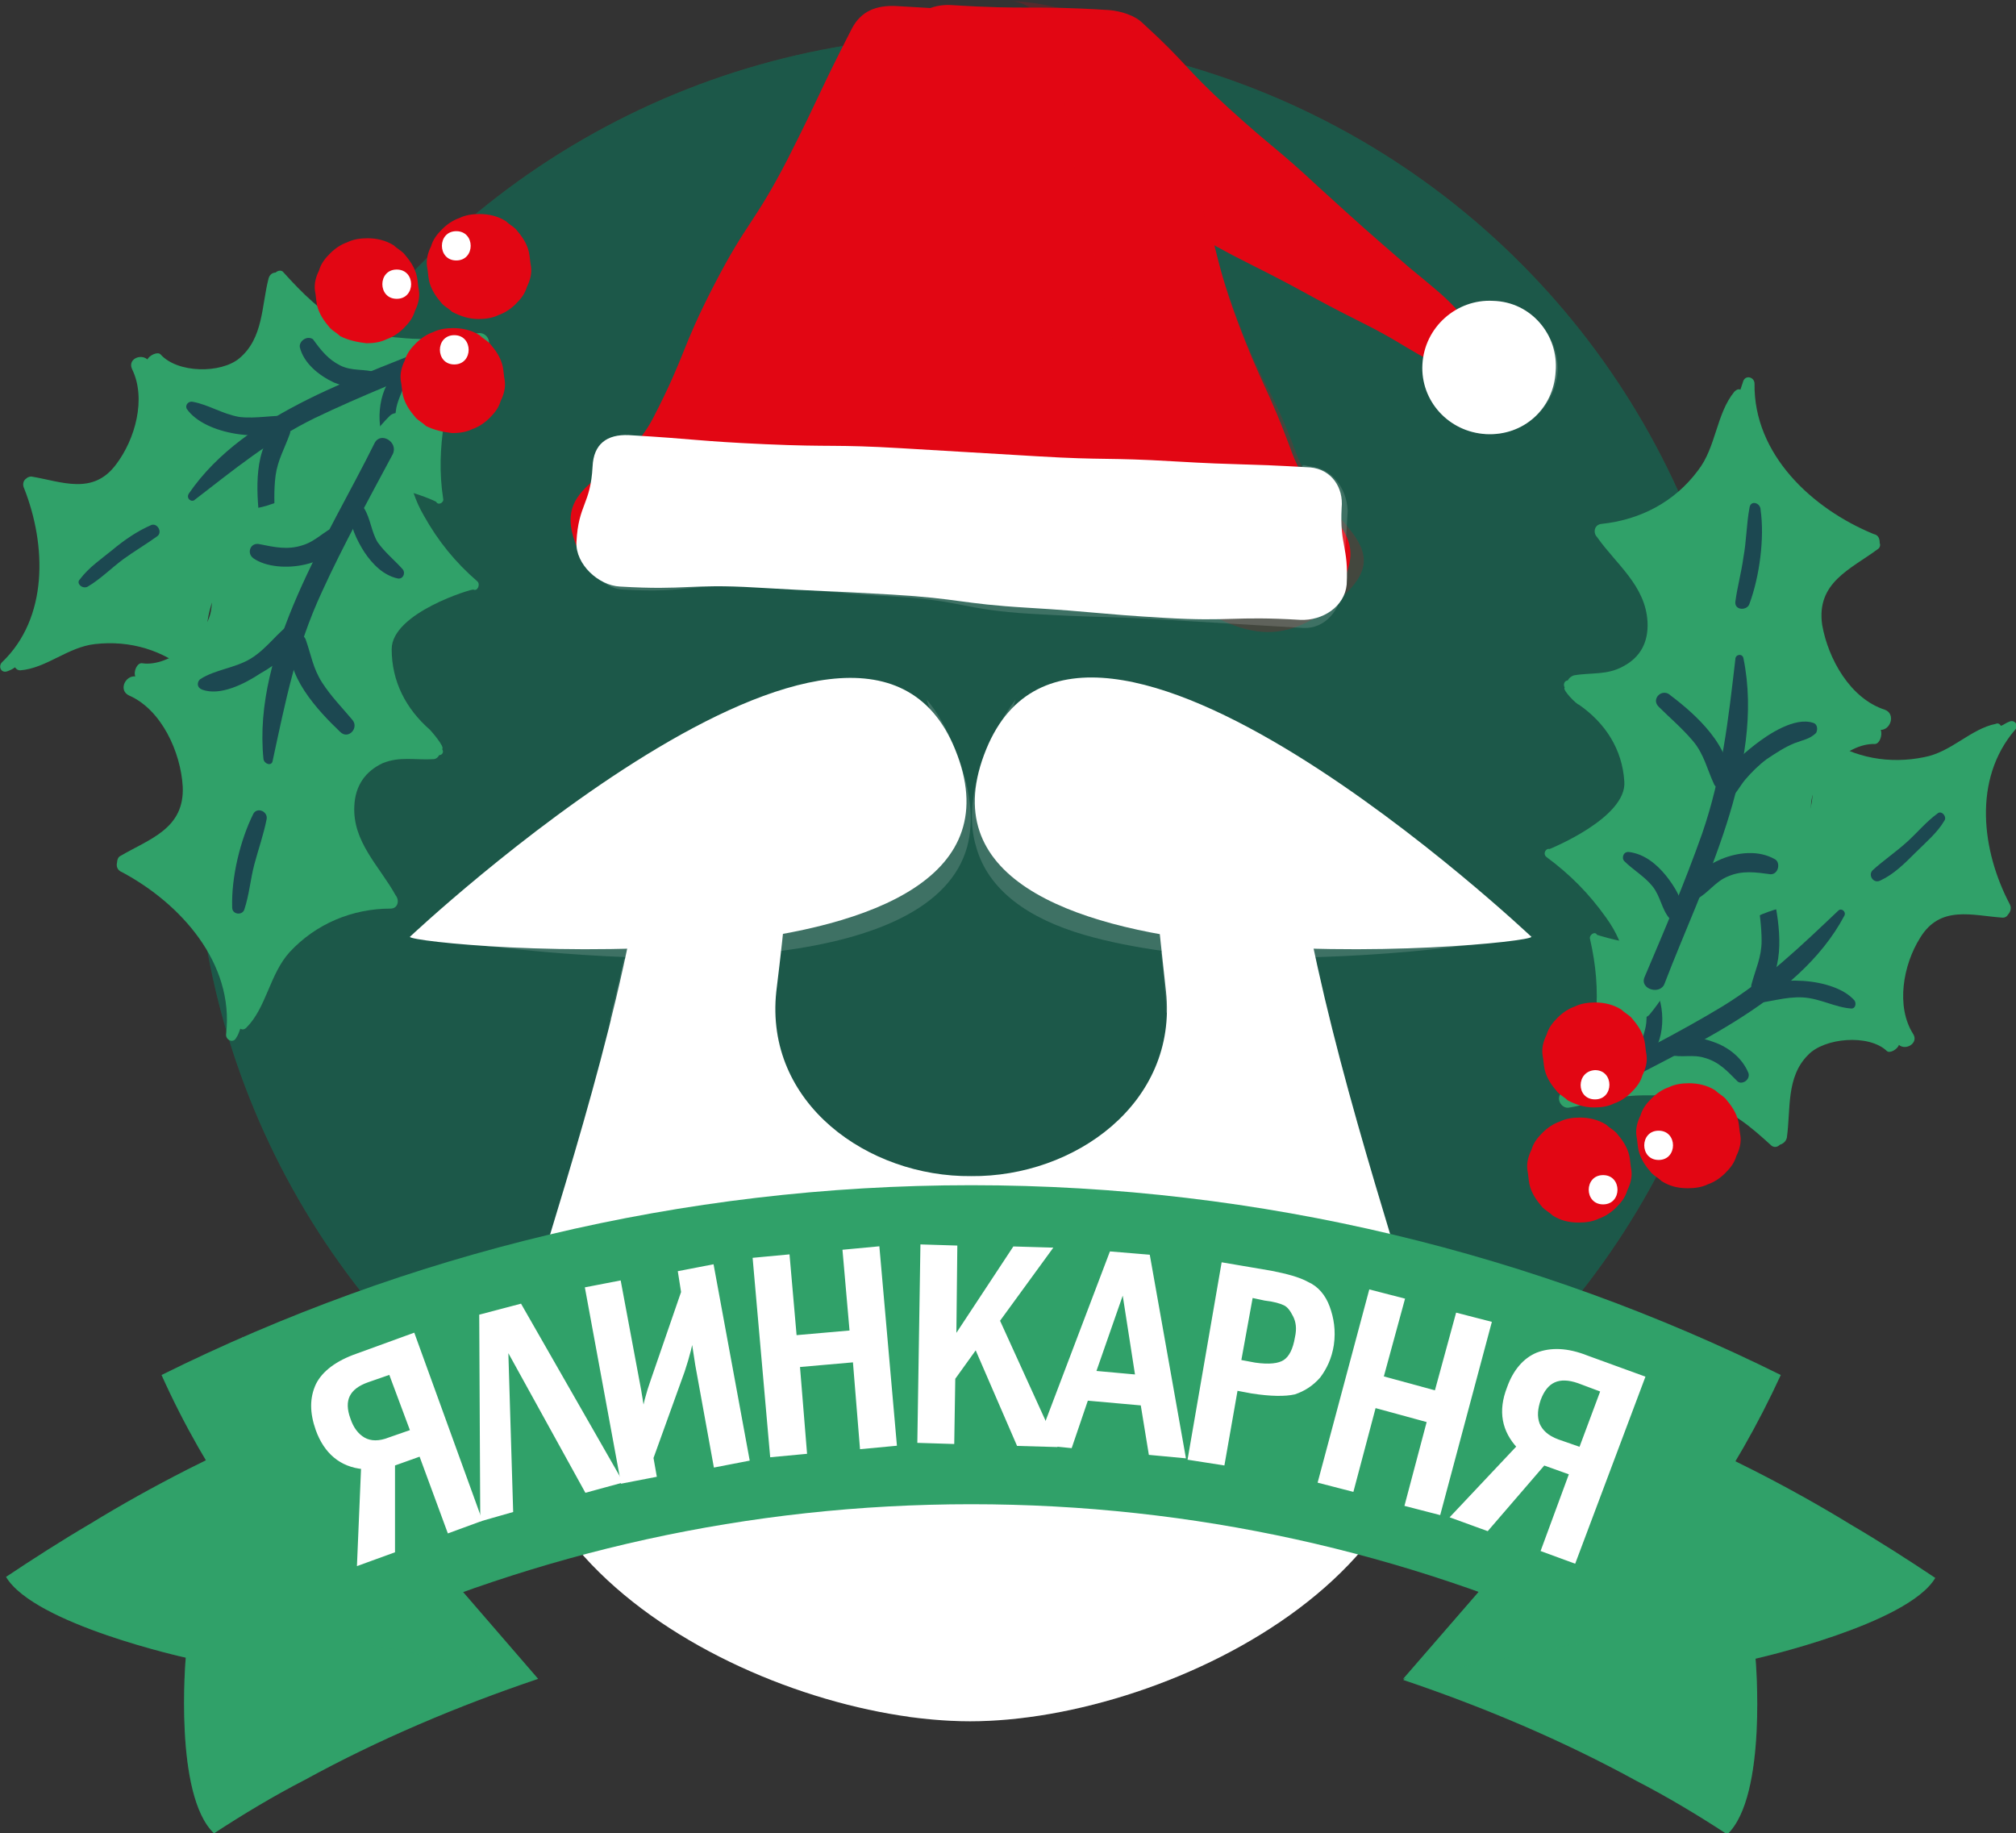 <?xml version="1.0" encoding="utf-8"?>
<!-- Generator: Adobe Illustrator 23.1.0, SVG Export Plug-In . SVG Version: 6.00 Build 0)  -->
<svg version="1.1" xmlns="http://www.w3.org/2000/svg" xmlns:xlink="http://www.w3.org/1999/xlink" x="0px" y="0px"
	 viewBox="0 0 199.7 181.6" enable-background="new 0 0 199.7 181.6" xml:space="preserve">
<rect x="0" y="0" width="199.7" height="181.6" fill="#333333" stroke="none"/>
<g id="BACKGROUND" display="none">
	<rect id="XMLID_1158_" x="-265.5" y="-253.6" display="inline" fill="#1C4851" width="500" height="500"/>
</g>
<g id="OBJECTS">
	<g>
		<g id="XMLID_1483_">
			<circle fill="#1D6942" cx="96.2" cy="80.4" r="76.9"/>
			<circle opacity="0.5" fill="#1C4851" cx="96.2" cy="80.4" r="76.9"/>
		</g>
		<g id="XMLID_2665_">
			<g id="XMLID_63_">
				<g id="XMLID_75_">
					<path id="XMLID_79_" fill="#FFFFFF" d="M113.9,80.1c0.4,7.2,0.8,10.8,1.6,18.1c1.2,11.1-9.1,18.4-19.3,18.3h0
						c-10.2,0.1-20.5-7.2-19.3-18.3c0.9-7.3,1.2-10.9,1.6-18.1c-5.6,0-8.4,0-14.1,0c-1.9,16.9-7.2,33.2-12.1,49.4
						c-8.4,24.9,23.8,41,43.8,41h0c20,0,52.2-16.1,43.8-41c-4.9-16.2-10.1-32.6-12.1-49.4C122.3,80.1,119.5,80.1,113.9,80.1z"/>
					<g id="XMLID_76_">
						<path id="XMLID_78_" fill="#FFFFFF" d="M40.6,92.8c0.2,0.9,64.4,6.8,54-18.6C85.1,50.9,40.6,92.8,40.6,92.8z"/>
						<path id="XMLID_77_" fill="#FFFFFF" d="M151.7,92.8c-0.2,0.9-64.4,6.8-54-18.6C107.3,50.8,151.7,92.8,151.7,92.8z"/>
					</g>
				</g>
				<g id="XMLID_64_" opacity="0.15">
					<path id="XMLID_74_" fill="#FFFFFF" d="M76.7,100.4c0-0.7,0-1.4,0.1-2.1c0.2-1.6,0.3-2.4,0.4-3.9c-2.5,0.3-5.2,0.5-7.8,0.6
						c-2.5,0.1-5.1,0.1-7.6,0c-0.5,2.4-0.8,3.6-1.4,6c2.7,0.1,5.5,0.2,8.2,0.1c0.1,8.3,7.9,15.3,18.7,15.5l0,0c1.5,0,3-0.1,4.4-0.3
						C82.8,114.5,76.8,107.9,76.7,100.4z"/>
					<path id="XMLID_73_" fill="#FFFFFF" d="M94.6,74.2c-0.8-2-1.7-3.6-2.8-4.9c0.8,2.3,0.8,4.5,0.3,6.4c-1.4,5-7,8.7-14.2,11.3
						c-2.4,0.9-5,1.7-7.7,2.3c-2.5,0.6-5.1,1.1-7.6,1.5c-2.8,0.5-5.5,0.8-8,1.1c-2.9,0.3-5.5,0.5-7.7,0.6c-3.9,0.2-6.3,0.2-6.3,0.2
						s1.9,0.3,5,0.7c2.3,0.3,5.1,0.6,8.4,0.9c2.4,0.2,5.1,0.4,7.9,0.5c2.5,0.1,5,0.1,7.6,0c2.7-0.1,5.3-0.3,7.8-0.6
						c9.2-1.2,16.8-4.2,18.5-10.3C96.5,81.3,96.2,78.1,94.6,74.2z"/>
					<path id="XMLID_72_" fill="#FFFFFF" d="M122.6,94.9c-2.6-0.1-5.1-0.3-7.6-0.6c0.2,1.6,0.3,2.4,0.4,3.9c0.1,0.7,0.1,1.4,0.1,2.1
						c2.6,0.3,5.3,0.5,8,0.6c1.8,9.9,4,19.8,6.3,29.6c6.1,24.4-21.2,36.5-39.9,39.6c2,0.2,4.1,0.4,6.2,0.4l0,0
						c20,0,52.2-16.1,43.8-41c-3-9.5-5.8-19-8.2-28.6c-0.6-2.4-0.9-3.6-1.4-6C127.9,95,125.3,95,122.6,94.9z"/>
					<path id="XMLID_71_" fill="#FFFFFF" d="M145.4,92.6c-4.1-0.2-9.8-0.7-15.7-1.7c-2.6-0.4-5.3-0.9-7.9-1.6
						c-2.6-0.6-5.1-1.4-7.4-2.2c-2.8-1-5.4-2.2-7.5-3.6c-3.4-2.1-5.7-4.7-6.6-7.8c-0.5-1.9-0.5-4,0.3-6.4c-1,1.3-1.9,2.9-2.8,4.9
						c-1.6,3.9-1.9,7.1-1.1,9.7c1.2,4.3,5.2,7.1,10.7,8.7c2.4,0.7,5,1.2,7.8,1.6c2.4,0.3,5,0.5,7.6,0.6c2.6,0.1,5.3,0.1,7.9,0
						c6.4-0.2,12.3-0.8,16.3-1.4c3.1-0.4,5-0.7,5-0.7S149.2,92.8,145.4,92.6z"/>
				</g>
			</g>
		</g>
		<g id="XMLID_67_">
			<g id="XMLID_261_">
				<g id="XMLID_588_">
					<path fill="#30A169" d="M173.9,164.3c0,0,1.2,13.6-2.8,17.4c-2.9-1.9-5.9-3.7-9-5.3c-7.3-4-15.1-7.3-23.1-10
						c5.3-3.4,10.2-7.5,14.5-12c3.9-4.1,7.3-8.5,10.3-13.4c6.7,2.9,13.3,6.2,19.5,10c2.9,1.7,5.7,3.5,8.4,5.3
						C189,160.9,173.9,164.3,173.9,164.3z M38.8,154.3c-3.9-4.1-7.3-8.5-10.3-13.4c-6.7,2.9-13.3,6.2-19.5,10
						c-2.9,1.7-5.7,3.5-8.4,5.3c2.8,4.7,17.8,8,17.8,8s-1.2,13.6,2.8,17.4c2.9-1.9,5.9-3.7,9-5.3c7.3-4,15.1-7.3,23.1-10
						C48,162.9,43.1,158.9,38.8,154.3z"/>
					<g opacity="0.2">
						<path fill="#30A169" d="M173.9,164.3c0,0,1.2,13.6-2.8,17.4c-2.9-1.9-5.9-3.7-9-5.3c-7.3-4-15.1-7.3-23.1-10
							c5.3-3.4,10.2-7.5,14.5-12c3.9-4.1,7.3-8.5,10.3-13.4c6.7,2.9,13.3,6.2,19.5,10c2.9,1.7,5.7,3.5,8.4,5.3
							C189,160.9,173.9,164.3,173.9,164.3z M38.8,154.3c-3.9-4.1-7.3-8.5-10.3-13.4c-6.7,2.9-13.3,6.2-19.5,10
							c-2.9,1.7-5.7,3.5-8.4,5.3c2.8,4.7,17.8,8,17.8,8s-1.2,13.6,2.8,17.4c2.9-1.9,5.9-3.7,9-5.3c7.3-4,15.1-7.3,23.1-10
							C48,162.9,43.1,158.9,38.8,154.3z"/>
					</g>
				</g>
				<g id="XMLID_378_">
					<polygon fill="#30A169" points="24,132.4 34.3,162.4 53.3,166.3 					"/>
					<polygon opacity="0.3" fill="#30A169" points="24,132.4 34.3,162.4 53.3,166.3 					"/>
					<polygon opacity="0.3" fill="#30A169" points="24,132.4 34.3,162.4 53.3,166.3 					"/>
				</g>
				<g id="XMLID_372_">
					<polygon fill="#30A169" points="168.4,132.4 158.1,162.4 139,166.3 					"/>
					<polygon opacity="0.3" fill="#30A169" points="168.4,132.4 158.1,162.4 139,166.3 					"/>
					<polygon opacity="0.3" fill="#30A169" points="168.4,132.4 158.1,162.4 139,166.3 					"/>
				</g>
				<path id="XMLID_262_" fill="#30A169" d="M34.3,162.4c18.9-8.6,39.8-13.4,61.9-13.4c22.1,0,43,4.8,61.9,13.4
					c7.6-7.5,13.8-16.4,18.3-26.2c-24.2-12-51.4-18.8-80.2-18.8c-28.8,0-56,6.8-80.2,18.8C20.4,146,26.7,154.9,34.3,162.4z"/>
			</g>
			<g>
				<path fill="#FFFFFF" stroke="#FFFFFF" stroke-width="0.457" stroke-miterlimit="10" d="M47.5,150.5l-3,1.1l-2.8-7.6l-2.8,1
					l0,8.6l-3.3,1.2l0.4-9.5c-2.2-0.2-3.7-1.5-4.5-3.7c-0.6-1.7-0.6-3.1,0-4.4c0.6-1.2,1.9-2.2,3.9-2.9l5.5-2L47.5,150.5z
					 M36.4,136.7c-2,0.7-2.6,2-1.9,3.9c0.3,0.9,0.8,1.6,1.5,2s1.6,0.4,2.6,0l2.3-0.8l-2.2-5.9L36.4,136.7z"/>
				<path fill="#FFFFFF" stroke="#FFFFFF" stroke-width="0.457" stroke-miterlimit="10" d="M50.6,149.6l-2.8,0.8l-0.1-20l3.8-1
					l9.9,17.3l-3.3,0.9l-8-14.5L50.6,149.6z"/>
				<path fill="#FFFFFF" stroke="#FFFFFF" stroke-width="0.457" stroke-miterlimit="10" d="M64.5,144.4l0.3,1.7l-3.1,0.6l-3.5-19
					l3.1-0.6l2,10.7c0,0.1,0.2,1,0.4,2.7c0.2-1.2,0.5-2.4,1-3.8l3-8.7l-0.3-1.9l3.1-0.6l3.5,19l-3.1,0.6l-1.8-9.9
					c0-0.1-0.2-1.2-0.5-3.3c-0.2,1.2-0.5,2.4-1,3.9L64.5,144.4z"/>
				<path fill="#FFFFFF" stroke="#FFFFFF" stroke-width="0.457" stroke-miterlimit="10" d="M74.8,124.8l3.2-0.3l0.7,8l5.7-0.5
					l-0.7-8l3.2-0.3l1.7,19.3l-3.2,0.3l-0.7-8.6l-5.7,0.5l0.7,8.6l-3.2,0.3L74.8,124.8z"/>
				<path fill="#FFFFFF" stroke="#FFFFFF" stroke-width="0.457" stroke-miterlimit="10" d="M91.4,123.5l3.2,0.1l-0.1,9.2l6-9.1
					l3.4,0.1l-5.1,7l5.6,12.3l-3.5-0.1l-4.2-9.7l-2.3,3.2l-0.1,6.3l-3.2-0.1L91.4,123.5z"/>
				<path fill="#FFFFFF" stroke="#FFFFFF" stroke-width="0.457" stroke-miterlimit="10" d="M110.1,124.2l3.6,0.3l3.5,19.7l-3.2-0.3
					l-0.8-4.9l-5.6-0.5l-1.6,4.7l-3-0.3L110.1,124.2z M112.7,136.4l-1.4-9l-3,8.6L112.7,136.4z"/>
				<path fill="#FFFFFF" stroke="#FFFFFF" stroke-width="0.457" stroke-miterlimit="10" d="M121.2,125.3l4.7,0.8
					c1.5,0.3,2.7,0.6,3.6,1.1c0.9,0.4,1.6,1.2,2,2.3s0.6,2.3,0.4,3.7c-0.2,1.3-0.7,2.3-1.3,3.1c-0.7,0.8-1.5,1.3-2.4,1.6
					c-0.9,0.2-2.3,0.2-4.2-0.1l-1.6-0.3l-1.3,7.4l-3.2-0.5L121.2,125.3z M123.9,128.3l-1.2,6.6l1.6,0.3c1.4,0.2,2.4,0.1,3-0.3
					c0.6-0.4,1-1.2,1.2-2.4c0.2-0.9,0.1-1.6-0.2-2.2c-0.3-0.6-0.6-1-1-1.2c-0.4-0.2-1.1-0.4-2-0.5L123.9,128.3z"/>
				<path fill="#FFFFFF" stroke="#FFFFFF" stroke-width="0.457" stroke-miterlimit="10" d="M135.8,128l3.1,0.8l-2.1,7.7l5.5,1.5
					l2.1-7.7l3.1,0.8l-5,18.7l-3.1-0.8l2.2-8.3l-5.5-1.5l-2.2,8.3l-3.1-0.8L135.8,128z"/>
				<path fill="#FFFFFF" stroke="#FFFFFF" stroke-width="0.457" stroke-miterlimit="10" d="M155.9,154.6l-3-1.1l2.8-7.6l-2.8-1
					l-5.6,6.5l-3.3-1.2l6.5-6.9c-1.5-1.6-1.9-3.5-1-5.8c0.6-1.7,1.6-2.8,2.8-3.3c1.3-0.5,2.9-0.5,4.9,0.3l5.5,2L155.9,154.6z
					 M156.4,136.8c-2-0.7-3.3-0.1-4,1.8c-0.3,0.9-0.4,1.7-0.1,2.5c0.3,0.7,0.9,1.3,2,1.7l2.3,0.8l2.2-5.9L156.4,136.8z"/>
			</g>
		</g>
		<g id="XMLID_137_">
			<g>
				<g id="XMLID_91_">
					<path fill="#E20613" d="M147.6,35.1c0.8,1.2,0.2,2.5-1.2,2.2c-6.1-1.6-5.8-2.5-11.4-5.3c-5.6-2.8-5.5-3-11.1-5.8
						c-5.6-2.8-5.4-3.2-11.1-6c-5.6-2.8-5.5-3-11.2-5.8c-5.6-2.8-6-2.1-11.4-5.3c-0.7-0.4-0.1-0.9-0.5-1.7c-1.7-3.4,0.7-7.1,4.5-6.9
						c7.8,0.5,7.8,0,15.7,0.5c1.1,0.1,2.5,0.5,3.3,1.3c4.4,4,4.1,4.4,8.5,8.4c4.4,4,4.6,3.8,9,7.9c4.4,4,4.4,4,8.9,7.9
						C144.1,30.2,144.2,30.2,147.6,35.1z"/>
				</g>
				<g id="XMLID_90_">
					<path fill="#E20613" d="M108.3,1.7c-9.7-0.6-9.7-0.5-19.5-1.1c-2-0.1-3.5,0.5-4.4,2.2c-3.3,6.4-3.1,6.5-6.4,13
						c-3.3,6.4-4,6.1-7.3,12.5c-3.3,6.4-2.7,6.7-6,13.1c-3.3,6.4-10.4,6.2-7.5,12.9c2.5,5.8,6.8,0.2,13,0.6
						c6.3,0.4,6.3,0.6,12.5,0.9c6.3,0.4,6.3,0.3,12.5,0.7c6.3,0.4,6.3,0.1,12.6,0.5c6.3,0.4,6.3,0.4,12.5,0.7
						c6.3,0.4,9.1,6.1,12.3,0.7c3.6-6.2-2-6.7-4.6-13.5c-2.5-6.8-3-6.6-5.5-13.3c-2.5-6.8-1.7-7.1-4.3-13.8
						c-2.5-6.8-3.2-6.5-5.7-13.3C112,2.5,110.3,1.8,108.3,1.7z"/>
				</g>
				<g id="XMLID_89_" opacity="0.2">
					<path fill="#E20613" d="M112.9,4.3c-0.7-1.8-2.5-2.9-4.5-3.1c-4.1-0.2-4.1-0.9-8.3-1.1c2,0.1,3.6,1.9,4.3,3.8
						c1.5,6.7,0.8,6.8,2.2,13.5c1.3,6.7,1.7,6.6,3,13.3c1.3,6.7,1.5,6.7,2.8,13.4c1.3,6.7-3,9.7,2.6,13.6c7.3,5.2,11.8,7.3,18.3,1.1
						c5.2-5-2.3-7.1-4.9-13.9c-2.5-6.8-3.3-6.5-5.8-13.2c-2.5-6.8-2-7-4.5-13.8C115.6,11,115.4,11.1,112.9,4.3z"/>
				</g>
				<g id="XMLID_88_">
					<path fill="#FFFFFF" d="M129.8,46.3c-6.7-0.4-6.7-0.2-13.5-0.6c-6.7-0.4-6.8-0.1-13.5-0.5c-6.7-0.4-6.7-0.4-13.5-0.8
						c-6.7-0.4-6.8-0.1-13.5-0.4s-6.7-0.5-13.5-0.9c-2.2-0.1-3.5,0.9-3.6,3.1c-0.2,3.8-1.4,3.7-1.6,7.5c-0.1,2.2,2.2,4.3,4.3,4.4
						c6.7,0.4,6.8-0.3,13.5,0.1c6.7,0.4,6.7,0.3,13.5,0.7c6.7,0.4,6.7,0.9,13.4,1.3c6.7,0.4,6.7,0.6,13.5,1
						c6.7,0.4,6.8-0.2,13.5,0.2c2.2,0.1,4.4-1.3,4.6-3.5c0.2-3.8-0.7-3.8-0.5-7.6C133.1,48.3,131.9,46.5,129.8,46.3z"/>
				</g>
				<g id="XMLID_87_">
					<path opacity="0.15" fill="#FFFFFF" d="M129.8,46.2c-0.3,0-0.8-0.3-0.8,0c-0.5,3.4-0.4,3.5-0.6,7c-0.1,2.2-1.6,4.3-3.8,4.2
						c-6.7-0.4-6.6-1.2-13.3-1.6c-6.7-0.4-6.7-0.4-13.3-0.8c-6.7-0.4-6.6-0.7-13.3-1.1c-6.7-0.4-6.7,0.4-13.4,0s-6.7-0.8-13.3-0.8
						c-0.3,0-0.1,0.3-0.1,0.6c-0.1,2.2,1.6,4.6,3.8,4.7c6.7,0.4,6.8-0.7,13.5-0.3c6.7,0.4,6.7,0.6,13.5,1c6.7,0.4,6.7,1.3,13.4,1.7
						c6.7,0.4,6.8,0.2,13.5,0.6s6.7,0.4,13.5,0.8c2.2,0.1,3.7-1.8,3.9-4c0.2-3.8,0.3-3.8,0.5-7.6C133.4,48.3,131.9,46.4,129.8,46.2z
						"/>
				</g>
				<g id="XMLID_86_">
					<path fill="#FFFFFF" d="M154.1,36.8c-0.2,3.7-3.2,6.4-6.9,6.2c-3.7-0.2-6.5-3.3-6.3-6.9c0.2-3.7,3.4-6.5,7-6.3
						C151.7,29.9,154.4,33.2,154.1,36.8z"/>
				</g>
				<g id="XMLID_85_" opacity="0.15">
					<path fill="#FFFFFF" d="M151.3,31c0.5,1,0.9,2.1,0.8,3.3c-0.2,3.7-3.4,6.4-7.1,6.2c-1.2-0.1-2.3-0.5-3.2-1.1c1,2,3,3.4,5.4,3.6
						c3.7,0.2,6.8-2.6,7.1-6.2C154.4,34.4,153.2,32.3,151.3,31z"/>
				</g>
			</g>
		</g>
		<g>
			<g id="XMLID_2065_">
				<g id="XMLID_2750_">
					<path fill="#30A169" d="M28.1,27c-0.2-0.3-0.6-0.2-0.8,0c-0.3,0-0.6,0.2-0.7,0.6c-0.7,2.7-0.5,5.9-2.9,7.9
						c-1.8,1.5-6.1,1.5-7.8-0.4c-0.3-0.3-1.1,0.1-1.3,0.5c-0.7-0.6-2,0-1.5,1c1.4,2.9,0.3,6.9-1.6,9.4c-2.3,3.1-5.4,1.7-8.4,1.2
						c-0.2,0-0.4,0.1-0.5,0.2c-0.3,0.2-0.4,0.6-0.2,1C4.6,54,4.8,61.2,0.2,65.6c-0.4,0.4-0.1,1.1,0.5,0.9c0.3-0.1,0.5-0.2,0.8-0.4
						c0.1,0.2,0.3,0.3,0.5,0.3c2.6-0.2,4.7-2.3,7.4-2.6c3.5-0.4,6.8,0.6,9.5,2.9c0.5,0.4,1.1-0.1,1.1-0.6c0,0,0,0,0,0
						c0.6-3,0.1-6.2,2.3-8.6c1.2-1.3,2.7-1.7,4.4-1.2c1.6,0.5,2.4,1.7,3.7,2.7c0.2,0.2,0.5,0.2,0.7,0.1c0.2,0.2,0.6,0.1,0.6-0.2
						c0.3,0.1,0.3-1.9,0.3-2c-0.5-2.9,0.1-5.5,2.1-7.8c2.2-2.5,9,0.5,9.1,0.6c0.2,0.4,0.8,0.1,0.7-0.3c-0.4-2.6-0.3-5,0.1-7.6
						c0.6-3.2,2.2-5,4.2-7.3c0.6-0.6,0-1.6-0.8-1.5c-0.7,0.1-1.4,0.2-2.1,0.3c-0.2-0.4-0.8-0.6-1.1-0.3c-1.1,0.9-4,0.5-5.2,0.4
						c-1.6-0.2-3.1-0.5-4.6-1.1C31.8,30.9,30,29.1,28.1,27z"/>
				</g>
				<g id="XMLID_2748_">
					<g>
						<path fill="#1C4851" d="M19.3,49.5c3.9-3,7.4-5.9,11.9-8.1c4.6-2.2,9.4-4.1,14.1-6c1.3-0.5,0.5-2.3-0.7-1.8
							c-8.7,3.7-20.3,7.1-25.9,15.3C18.4,49.4,19,49.8,19.3,49.5L19.3,49.5z"/>
					</g>
				</g>
				<g id="XMLID_2746_">
					<g>
						<path fill="#1C4851" d="M8.7,58.1c1.2-0.7,2.3-1.8,3.5-2.7c1.1-0.8,2.3-1.5,3.4-2.3c0.5-0.4,0-1.3-0.6-1.1
							c-1.4,0.6-2.7,1.5-3.9,2.5c-1.1,0.9-2.3,1.7-3.2,2.9C7.5,57.8,8.2,58.4,8.7,58.1L8.7,58.1z"/>
					</g>
				</g>
				<g id="XMLID_2743_">
					<g>
						<path fill="#1C4851" d="M18.5,40.5c1.8,2.6,7.8,3.4,10.4,1.8c0.5-0.3,0.3-1.1-0.3-1.1c-1.6-0.1-3.2,0.3-4.9,0.1
							c-1.7-0.3-3-1.2-4.6-1.5C18.7,39.7,18.3,40.1,18.5,40.5L18.5,40.5z"/>
					</g>
				</g>
				<g id="XMLID_2115_">
					<g>
						<path fill="#1C4851" d="M29.7,34.4c0.4,1.6,1.9,2.8,3.4,3.5c1.3,0.5,3.3,1,4.4-0.1c0.3-0.3,0.1-0.7-0.2-0.9
							c-1.2-0.4-2.4-0.1-3.6-0.7c-1.2-0.6-1.9-1.5-2.7-2.6C30.4,33.2,29.6,33.8,29.7,34.4L29.7,34.4z"/>
					</g>
				</g>
				<g id="XMLID_2111_">
					<g>
						<path fill="#1C4851" d="M27.2,51.4c0-1.4-0.1-2.8,0.1-4.3c0.2-1.5,0.9-2.7,1.4-4.1c0.3-0.7-0.7-1.1-1.2-0.7
							c-2.4,2-2.1,6.4-1.8,9.1C25.7,52.4,27.2,52.4,27.2,51.4L27.2,51.4z"/>
					</g>
				</g>
				<g id="XMLID_2107_">
					<g>
						<path fill="#1C4851" d="M39.3,44c-0.1-1.1-0.3-2.2-0.1-3.2c0.1-1.1,0.7-2,1-3.1c0.2-0.6-0.6-1-1.1-0.6c-1.7,1.5-2,5.4-0.7,7.2
							C38.7,44.6,39.4,44.5,39.3,44L39.3,44z"/>
					</g>
				</g>
			</g>
			<g id="XMLID_1689_">
				<g id="XMLID_2053_">
					<path fill="#30A169" d="M18.5,50.2c-0.4,0-0.6,0.3-0.6,0.6c-0.3,0.2-0.4,0.6-0.2,1c1.4,2.8,3.8,5.3,3.2,8.7
						c-0.4,2.5-4.1,5.6-6.8,5.2c-0.5-0.1-0.9,0.8-0.7,1.3c-1-0.1-1.7,1.4-0.6,1.9c3.2,1.4,5.1,5.6,5.3,9c0.2,4.2-3.3,5.2-6.2,6.9
						c-0.2,0.1-0.3,0.4-0.3,0.6c-0.1,0.4,0,0.8,0.5,1c5.8,3.1,11.1,9,10.3,16c-0.1,0.6,0.7,1,1,0.4c0.2-0.3,0.3-0.6,0.4-0.9
						c0.2,0.1,0.4,0.1,0.6-0.1c2-2,2.3-5.3,4.3-7.5c2.6-2.8,6.2-4.3,10-4.3c0.7,0,0.9-0.8,0.5-1.3c0,0,0,0,0,0
						c-1.6-2.9-4.3-5.3-4.1-8.9c0.1-2,1.1-3.4,2.8-4.2c1.7-0.7,3.2-0.3,5-0.4c0.3,0,0.5-0.2,0.6-0.4c0.3,0,0.5-0.3,0.3-0.6
						c0.3-0.2-1.1-1.8-1.2-1.9c-2.4-2.1-3.8-4.8-3.8-8c0-3.6,8-6,8.1-5.9c0.4,0.2,0.7-0.5,0.4-0.8c-2.2-1.9-3.9-4-5.3-6.5
						c-1.8-3.1-1.7-5.7-1.6-9.2c0-0.9-1.2-1.3-1.8-0.7c-0.6,0.6-1.1,1.2-1.6,1.8c-0.5-0.2-1.1,0.1-1.2,0.6c-0.3,1.5-3,3.2-4.1,4
						c-1.4,1-3,1.8-4.7,2.3C24.3,50.9,21.5,50.5,18.5,50.2z"/>
				</g>
				<g id="XMLID_2042_">
					<g>
						<path fill="#1C4851" d="M27,75.4c1.3-6,2.3-11.2,4.9-16.8c2.1-4.6,4.6-9.1,7-13.6c0.6-1.2-1.2-2.3-1.8-1.1
							c-4.6,9.3-12.1,20.5-11,31.3C26.2,75.7,26.9,75.9,27,75.4L27,75.4z"/>
					</g>
				</g>
				<g id="XMLID_2041_">
					<g>
						<path fill="#1C4851" d="M24.2,90.1c0.5-1.5,0.6-3,1-4.5c0.4-1.5,0.9-2.9,1.2-4.4c0.2-0.8-0.9-1.3-1.3-0.6
							c-1.3,2.6-2.2,6.3-2.1,9.3C23,90.6,24,90.7,24.2,90.1L24.2,90.1z"/>
					</g>
				</g>
				<g id="XMLID_1864_">
					<g>
						<path fill="#1C4851" d="M20,68.3c1.8,0.7,4.3-0.6,5.8-1.6c1.6-0.9,3.8-2.5,4.2-4.4c0.1-0.5-0.5-1.1-1-0.7
							c-1.5,1-2.5,2.6-4.1,3.6c-1.6,1-3.6,1.1-5.1,2.1C19.5,67.6,19.5,68.1,20,68.3L20,68.3z"/>
					</g>
				</g>
				<g id="XMLID_1706_">
					<g>
						<path fill="#1C4851" d="M25.1,55.3c2.4,1.7,8.5,0.8,8.9-2.7c0-0.3-0.4-0.7-0.7-0.5c-1.2,0.5-2,1.5-3.3,1.9
							c-1.5,0.5-2.8,0.2-4.3-0.1C24.8,53.7,24.4,54.8,25.1,55.3L25.1,55.3z"/>
					</g>
				</g>
				<g id="XMLID_1701_">
					<g>
						<path fill="#1C4851" d="M34.9,71.3c-1-1.2-2.1-2.3-3-3.7c-0.9-1.4-1.1-2.8-1.6-4.2c-0.2-0.7-1.3-0.8-1.5,0
							c-0.7,3.4,2.7,7,4.9,9.1C34.5,73.3,35.6,72.1,34.9,71.3L34.9,71.3z"/>
					</g>
				</g>
				<g id="XMLID_1698_">
					<g>
						<path fill="#1C4851" d="M39.9,56.4c-0.8-0.9-1.8-1.7-2.5-2.7c-0.6-1-0.7-2.3-1.3-3.3c-0.3-0.5-1.1-0.4-1.3,0.2
							c-0.3,1.3,0.6,3,1.3,4.1c0.8,1.2,1.9,2.3,3.3,2.6C39.9,57.4,40.2,56.8,39.9,56.4L39.9,56.4z"/>
					</g>
				</g>
			</g>
			<g id="XMLID_2066_">
				<g id="XMLID_2755_">
					<g>
						<path fill="#E20613" d="M36.3,34c0.7,0,1.4-0.1,2-0.4c0.6-0.2,1.2-0.6,1.7-1.1c0.5-0.5,0.9-1,1.1-1.7c0.3-0.6,0.5-1.3,0.4-2
							c-0.1-0.5-0.1-0.9-0.2-1.4c-0.2-0.9-0.7-1.6-1.3-2.3c-0.3-0.3-0.7-0.5-1-0.8c-0.8-0.5-1.7-0.7-2.6-0.7c-0.7,0-1.4,0.1-2,0.4
							c-0.6,0.2-1.2,0.6-1.7,1.1c-0.5,0.5-0.9,1-1.1,1.7c-0.3,0.6-0.5,1.3-0.4,2c0.1,0.5,0.1,0.9,0.2,1.4c0.2,0.9,0.7,1.6,1.3,2.3
							c0.3,0.3,0.7,0.5,1,0.8C34.5,33.7,35.4,33.9,36.3,34L36.3,34z"/>
					</g>
				</g>
				<g id="XMLID_2754_">
					<g>
						<path fill="#FFFFFF" d="M39.3,29.6c1.9,0,1.9-2.9,0-2.9C37.4,26.7,37.4,29.6,39.3,29.6L39.3,29.6z"/>
					</g>
				</g>
			</g>
			<g id="XMLID_2769_">
				<g id="XMLID_2781_">
					<g>
						<path fill="#E20613" d="M47.4,31.6c0.7,0,1.4-0.1,2-0.4c0.6-0.2,1.2-0.6,1.7-1.1c0.5-0.5,0.9-1,1.1-1.7c0.3-0.6,0.5-1.3,0.4-2
							c-0.1-0.5-0.1-0.9-0.2-1.4c-0.2-0.9-0.7-1.6-1.3-2.3c-0.3-0.3-0.7-0.5-1-0.8c-0.8-0.5-1.7-0.7-2.6-0.7c-0.7,0-1.4,0.1-2,0.4
							c-0.6,0.2-1.2,0.6-1.7,1.1c-0.5,0.5-0.9,1-1.1,1.7c-0.3,0.6-0.5,1.3-0.4,2c0.1,0.5,0.1,0.9,0.2,1.4c0.2,0.9,0.7,1.6,1.3,2.3
							c0.3,0.3,0.7,0.5,1,0.8C45.6,31.3,46.4,31.6,47.4,31.6L47.4,31.6z"/>
					</g>
				</g>
				<g id="XMLID_2778_">
					<g>
						<path fill="#FFFFFF" d="M45.2,25.8c1.9,0,1.9-2.9,0-2.9C43.3,22.9,43.3,25.8,45.2,25.8L45.2,25.8z"/>
					</g>
				</g>
			</g>
			<g id="XMLID_1443_">
				<g id="XMLID_2775_">
					<g>
						<path fill="#E20613" d="M44.8,42.9c0.7,0,1.4-0.1,2-0.4c0.6-0.2,1.2-0.6,1.7-1.1c0.5-0.5,0.9-1,1.1-1.7c0.3-0.6,0.5-1.3,0.4-2
							c-0.1-0.5-0.1-0.9-0.2-1.4c-0.2-0.9-0.7-1.6-1.3-2.3c-0.3-0.3-0.7-0.5-1-0.8c-0.8-0.5-1.7-0.7-2.6-0.7c-0.7,0-1.4,0.1-2,0.4
							c-0.6,0.2-1.2,0.6-1.7,1.1c-0.5,0.5-0.9,1-1.1,1.7c-0.3,0.6-0.5,1.3-0.4,2c0.1,0.5,0.1,0.9,0.2,1.4c0.2,0.9,0.7,1.6,1.3,2.3
							c0.3,0.3,0.7,0.5,1,0.8C43,42.6,43.9,42.8,44.8,42.9L44.8,42.9z"/>
					</g>
				</g>
				<g id="XMLID_2773_">
					<g>
						<path fill="#FFFFFF" d="M45,36.1c1.9,0,1.9-2.9,0-2.9C43.1,33.2,43.1,36.1,45,36.1L45,36.1z"/>
					</g>
				</g>
			</g>
		</g>
		<g>
			<g id="XMLID_2929_">
				<g id="XMLID_2964_">
					<path fill="#30A169" d="M175.5,113.5c0.3,0.2,0.6,0.1,0.8-0.1c0.3-0.1,0.6-0.3,0.7-0.7c0.4-2.8-0.1-6,2.1-8.2
						c1.6-1.7,6-2.1,7.8-0.4c0.3,0.3,1.1-0.2,1.2-0.6c0.7,0.6,2-0.2,1.4-1.1c-1.7-2.7-1-6.8,0.7-9.5c2-3.3,5.2-2.2,8.2-2
						c0.2,0,0.4-0.1,0.5-0.3c0.2-0.2,0.4-0.6,0.2-1c-2.8-5.3-3.7-12.4,0.5-17.3c0.4-0.4,0-1.1-0.6-0.8c-0.3,0.1-0.5,0.3-0.8,0.4
						c-0.1-0.2-0.3-0.3-0.5-0.2c-2.5,0.5-4.4,2.8-7.1,3.3c-3.4,0.7-6.9,0.1-9.8-1.9c-0.5-0.4-1.1,0.2-1.1,0.7c0,0,0,0,0,0
						c-0.3,3,0.5,6.1-1.5,8.8c-1.1,1.4-2.6,2-4.3,1.7c-1.7-0.3-2.6-1.5-3.9-2.3c-0.2-0.1-0.5-0.1-0.7,0c-0.2-0.1-0.6,0-0.6,0.3
						c-0.3,0-0.1,1.9-0.1,2c0.7,2.8,0.4,5.5-1.3,8c-1.9,2.7-9.1,0.3-9.1,0.3c-0.2-0.4-0.8,0-0.7,0.4c0.6,2.6,0.8,5,0.6,7.6
						c-0.3,3.3-1.7,5.2-3.5,7.7c-0.5,0.7,0.2,1.6,0.9,1.4c0.7-0.1,1.4-0.3,2.1-0.5c0.2,0.4,0.8,0.5,1.2,0.2c1-1,3.9-0.9,5.1-0.9
						c1.6,0,3.2,0.2,4.7,0.7C171.5,109.9,173.4,111.6,175.5,113.5z"/>
				</g>
				<g id="XMLID_2961_">
					<g>
						<path fill="#1C4851" d="M182.1,90.2c-3.7,3.5-7.1,6.8-11.5,9.5c-4.3,2.6-8.7,4.8-13.2,7.1c-1.1,0.6-0.1,2.3,1,1.7
							c8.1-4.5,19.7-9.1,24.3-17.8C182.9,90.3,182.4,89.9,182.1,90.2L182.1,90.2z"/>
					</g>
				</g>
				<g id="XMLID_2958_">
					<g>
						<path fill="#1C4851" d="M191.9,80.6c-1.1,0.8-2,1.9-3,2.8c-1.1,1-2.3,1.8-3.4,2.8c-0.5,0.5,0.1,1.4,0.8,1
							c1.3-0.6,2.4-1.7,3.4-2.7c1-1,2.2-2,2.9-3.2C192.9,80.9,192.3,80.2,191.9,80.6L191.9,80.6z"/>
					</g>
				</g>
				<g id="XMLID_2956_">
					<g>
						<path fill="#1C4851" d="M183.7,99.1c-2-2.3-8.1-2.6-10.4-0.8c-0.4,0.3-0.4,1.1,0.3,1.1c1.7-0.1,3.2-0.7,5-0.6
							c1.7,0.1,3.2,1,4.8,1.1C183.8,99.9,183.9,99.4,183.7,99.1L183.7,99.1z"/>
					</g>
				</g>
				<g id="XMLID_2954_">
					<g>
						<path fill="#1C4851" d="M173.2,106.3c-0.6-1.5-2-2.6-3.5-3.1c-1.3-0.5-3.5-0.8-4.5,0.4c-0.2,0.3-0.2,0.8,0.2,0.9
							c1.2,0.3,2.3-0.1,3.5,0.3c1.4,0.4,2.2,1.3,3.2,2.3C172.5,107.5,173.4,107,173.2,106.3L173.2,106.3z"/>
					</g>
				</g>
				<g id="XMLID_2933_">
					<g>
						<path fill="#1C4851" d="M174.1,89c0.2,1.4,0.4,2.8,0.4,4.2c0,1.6-0.6,2.8-1,4.3c-0.2,0.7,0.7,1.2,1.2,0.7
							c2.2-2.3,1.6-6.6,1-9.4C175.4,88,174,88.1,174.1,89L174.1,89z"/>
					</g>
				</g>
				<g id="XMLID_2930_">
					<g>
						<path fill="#1C4851" d="M162.7,97.7c0.2,1.1,0.5,2.1,0.4,3.2c0,1.1-0.5,2-0.7,3.1c-0.1,0.6,0.6,1.1,1.1,0.6
							c1.6-1.8,1.5-5.6,0-7.4C163.1,96.9,162.6,97.3,162.7,97.7L162.7,97.7z"/>
					</g>
				</g>
			</g>
			<g id="XMLID_2892_">
				<g id="XMLID_2927_">
					<path fill="#30A169" d="M182.8,89.5c0.4,0,0.6-0.3,0.6-0.6c0.2-0.3,0.3-0.7,0.1-1c-1.6-2.6-4.3-4.9-4.1-8.3
						c0.2-2.6,3.5-6,6.3-5.9c0.5,0,0.8-0.9,0.6-1.4c1,0,1.5-1.6,0.4-2c-3.4-1.1-5.6-5-6.2-8.4c-0.6-4.2,2.8-5.5,5.5-7.5
						c0.2-0.1,0.3-0.4,0.2-0.6c0-0.4-0.1-0.8-0.6-0.9c-6.1-2.5-11.9-7.9-11.8-14.9c0-0.6-0.8-0.9-1.1-0.3c-0.1,0.3-0.2,0.6-0.3,0.9
						c-0.2-0.1-0.4,0-0.6,0.2c-1.8,2.2-1.8,5.5-3.6,7.8c-2.3,3.1-5.7,4.9-9.6,5.3c-0.7,0.1-0.8,0.9-0.4,1.3c0,0,0,0,0,0
						c1.9,2.7,4.8,4.8,5,8.4c0.1,2-0.7,3.5-2.4,4.4c-1.6,0.9-3.2,0.6-4.9,0.9c-0.3,0.1-0.5,0.3-0.6,0.5c-0.3,0-0.5,0.4-0.3,0.7
						c-0.3,0.2,1.2,1.7,1.4,1.7c2.6,1.8,4.3,4.4,4.5,7.6c0.3,3.6-7.4,6.7-7.4,6.7c-0.4-0.1-0.7,0.5-0.3,0.8c2.3,1.7,4.2,3.6,5.9,6
						c2.1,2.9,2.2,5.5,2.5,9c0.1,0.9,1.3,1.2,1.8,0.6c0.5-0.6,1-1.3,1.4-1.9c0.5,0.2,1.1-0.2,1.1-0.7c0.1-1.6,2.7-3.5,3.7-4.4
						c1.3-1.1,2.8-2.1,4.4-2.7C177,89.4,179.8,89.4,182.8,89.5z"/>
				</g>
				<g id="XMLID_2925_">
					<g>
						<path fill="#1C4851" d="M171.9,65.3c-0.7,6-1.3,11.5-3.3,17.3c-1.7,4.8-3.7,9.5-5.7,14.2c-0.5,1.2,1.6,1.8,2,0.6
							c3.7-9.7,10-21.5,7.8-32.2C172.6,64.7,171.9,64.8,171.9,65.3L171.9,65.3z"/>
					</g>
				</g>
				<g id="XMLID_2902_">
					<g>
						<path fill="#1C4851" d="M173.3,50.3c-0.3,1.6-0.3,3.3-0.6,4.9c-0.2,1.5-0.6,2.9-0.8,4.4c-0.1,0.9,1.2,0.9,1.4,0.2
							c1-2.7,1.5-6.5,1.1-9.3C174.4,49.8,173.4,49.5,173.3,50.3L173.3,50.3z"/>
					</g>
				</g>
				<g id="XMLID_2900_">
					<g>
						<path fill="#1C4851" d="M179.6,71.6c-1.8-0.6-4.4,1.1-5.8,2.2c-1.4,1.1-3.5,2.9-3.6,4.8c0,0.5,0.6,0.9,1,0.6
							c0.8-0.5,1.1-1.3,1.7-2c0.6-0.7,1.3-1.4,2.1-2c0.9-0.6,1.8-1.2,2.8-1.6c0.8-0.3,1.5-0.4,2.1-1C180.1,72.2,180,71.7,179.6,71.6
							L179.6,71.6z"/>
					</g>
				</g>
				<g id="XMLID_2898_">
					<g>
						<path fill="#1C4851" d="M175.8,85.1c-1.6-0.9-3.6-0.7-5.3,0c-1.4,0.6-3.4,1.8-3.4,3.5c0,0.5,0.5,0.7,0.9,0.5
							c1.2-0.6,1.9-1.8,3.2-2.3c1.4-0.6,2.7-0.4,4.2-0.2C176.2,86.6,176.4,85.4,175.8,85.1L175.8,85.1z"/>
					</g>
				</g>
				<g id="XMLID_2895_">
					<g>
						<path fill="#1C4851" d="M164.3,70c1.1,1.1,2.3,2.1,3.4,3.4c1.1,1.3,1.4,2.8,2.1,4.3c0.3,0.6,1.3,0.5,1.4-0.2
							c0.5-3.4-3.3-6.8-5.7-8.6C164.7,68.1,163.5,69.2,164.3,70L164.3,70z"/>
					</g>
				</g>
				<g id="XMLID_2893_">
					<g>
						<path fill="#1C4851" d="M160.9,85.3c0.9,0.9,2,1.5,2.8,2.5c0.8,1,0.9,2.3,1.7,3.2c0.3,0.4,1.1,0.2,1.2-0.3
							c0.3-1.4-0.8-3-1.6-4c-0.9-1.1-2.1-2.1-3.6-2.3C160.8,84.3,160.6,85,160.9,85.3L160.9,85.3z"/>
					</g>
				</g>
			</g>
			<g id="XMLID_2817_">
				<g id="XMLID_2820_">
					<g>
						<path fill="#E20613" d="M167.2,117.7c0.7,0,1.4-0.1,2-0.4c0.6-0.2,1.2-0.6,1.7-1.1c0.5-0.5,0.9-1,1.1-1.7
							c0.3-0.6,0.5-1.3,0.4-2c-0.1-0.5-0.1-0.9-0.2-1.4c-0.2-0.9-0.7-1.6-1.3-2.3c-0.3-0.3-0.7-0.5-1-0.8c-0.8-0.5-1.7-0.7-2.6-0.7
							c-0.7,0-1.4,0.1-2,0.4c-0.6,0.2-1.2,0.6-1.7,1.1c-0.5,0.5-0.9,1-1.1,1.7c-0.3,0.6-0.5,1.3-0.4,2c0.1,0.5,0.1,0.9,0.2,1.4
							c0.2,0.9,0.7,1.6,1.3,2.3c0.3,0.3,0.7,0.5,1,0.8C165.4,117.5,166.2,117.7,167.2,117.7L167.2,117.7z"/>
					</g>
				</g>
				<g id="XMLID_2818_">
					<g>
						<path fill="#FFFFFF" d="M164.3,114.9c1.9,0,1.9-2.9,0-2.9C162.4,112,162.4,114.9,164.3,114.9L164.3,114.9z"/>
					</g>
				</g>
			</g>
			<g id="XMLID_2796_">
				<g id="XMLID_2805_">
					<g>
						<path fill="#E20613" d="M156.4,121.1c0.7,0,1.4-0.1,2-0.4c0.6-0.2,1.2-0.6,1.7-1.1c0.5-0.5,0.9-1,1.1-1.7
							c0.3-0.6,0.5-1.3,0.4-2c-0.1-0.5-0.1-0.9-0.2-1.4c-0.2-0.9-0.7-1.6-1.3-2.3c-0.3-0.3-0.7-0.5-1-0.8c-0.8-0.5-1.7-0.7-2.6-0.7
							c-0.7,0-1.4,0.1-2,0.4c-0.6,0.2-1.2,0.6-1.7,1.1c-0.5,0.5-0.9,1-1.1,1.7c-0.3,0.6-0.5,1.3-0.4,2c0.1,0.5,0.1,0.9,0.2,1.4
							c0.2,0.9,0.7,1.6,1.3,2.3c0.3,0.3,0.7,0.5,1,0.8C154.6,120.9,155.4,121.1,156.4,121.1L156.4,121.1z"/>
					</g>
				</g>
				<g id="XMLID_2797_">
					<g>
						<path fill="#FFFFFF" d="M158.8,119.3c1.9,0,1.9-2.9,0-2.9C156.9,116.4,156.9,119.3,158.8,119.3L158.8,119.3z"/>
					</g>
				</g>
			</g>
			<g id="XMLID_2770_">
				<g id="XMLID_2787_">
					<g>
						<path fill="#E20613" d="M157.9,109.7c0.7,0,1.4-0.1,2-0.4c0.6-0.2,1.2-0.6,1.7-1.1c0.5-0.5,0.9-1,1.1-1.7
							c0.3-0.6,0.5-1.3,0.4-2c-0.1-0.5-0.1-0.9-0.2-1.4c-0.2-0.9-0.7-1.6-1.3-2.3c-0.3-0.3-0.7-0.5-1-0.8c-0.8-0.5-1.7-0.7-2.6-0.7
							c-0.7,0-1.4,0.1-2,0.4c-0.6,0.2-1.2,0.6-1.7,1.1c-0.5,0.5-0.9,1-1.1,1.7c-0.3,0.6-0.5,1.3-0.4,2c0.1,0.5,0.1,0.9,0.2,1.4
							c0.2,0.9,0.7,1.6,1.3,2.3c0.3,0.3,0.7,0.5,1,0.8C156.1,109.4,156.9,109.7,157.9,109.7L157.9,109.7z"/>
					</g>
				</g>
				<g id="XMLID_2784_">
					<g>
						<path fill="#FFFFFF" d="M158,108.9c1.9,0,1.9-2.9,0-2.9C156.1,106.1,156.1,108.9,158,108.9L158,108.9z"/>
					</g>
				</g>
			</g>
		</g>
	</g>
</g>
<g id="DESIGNED_BY_FREEPIK">
</g>
</svg>
